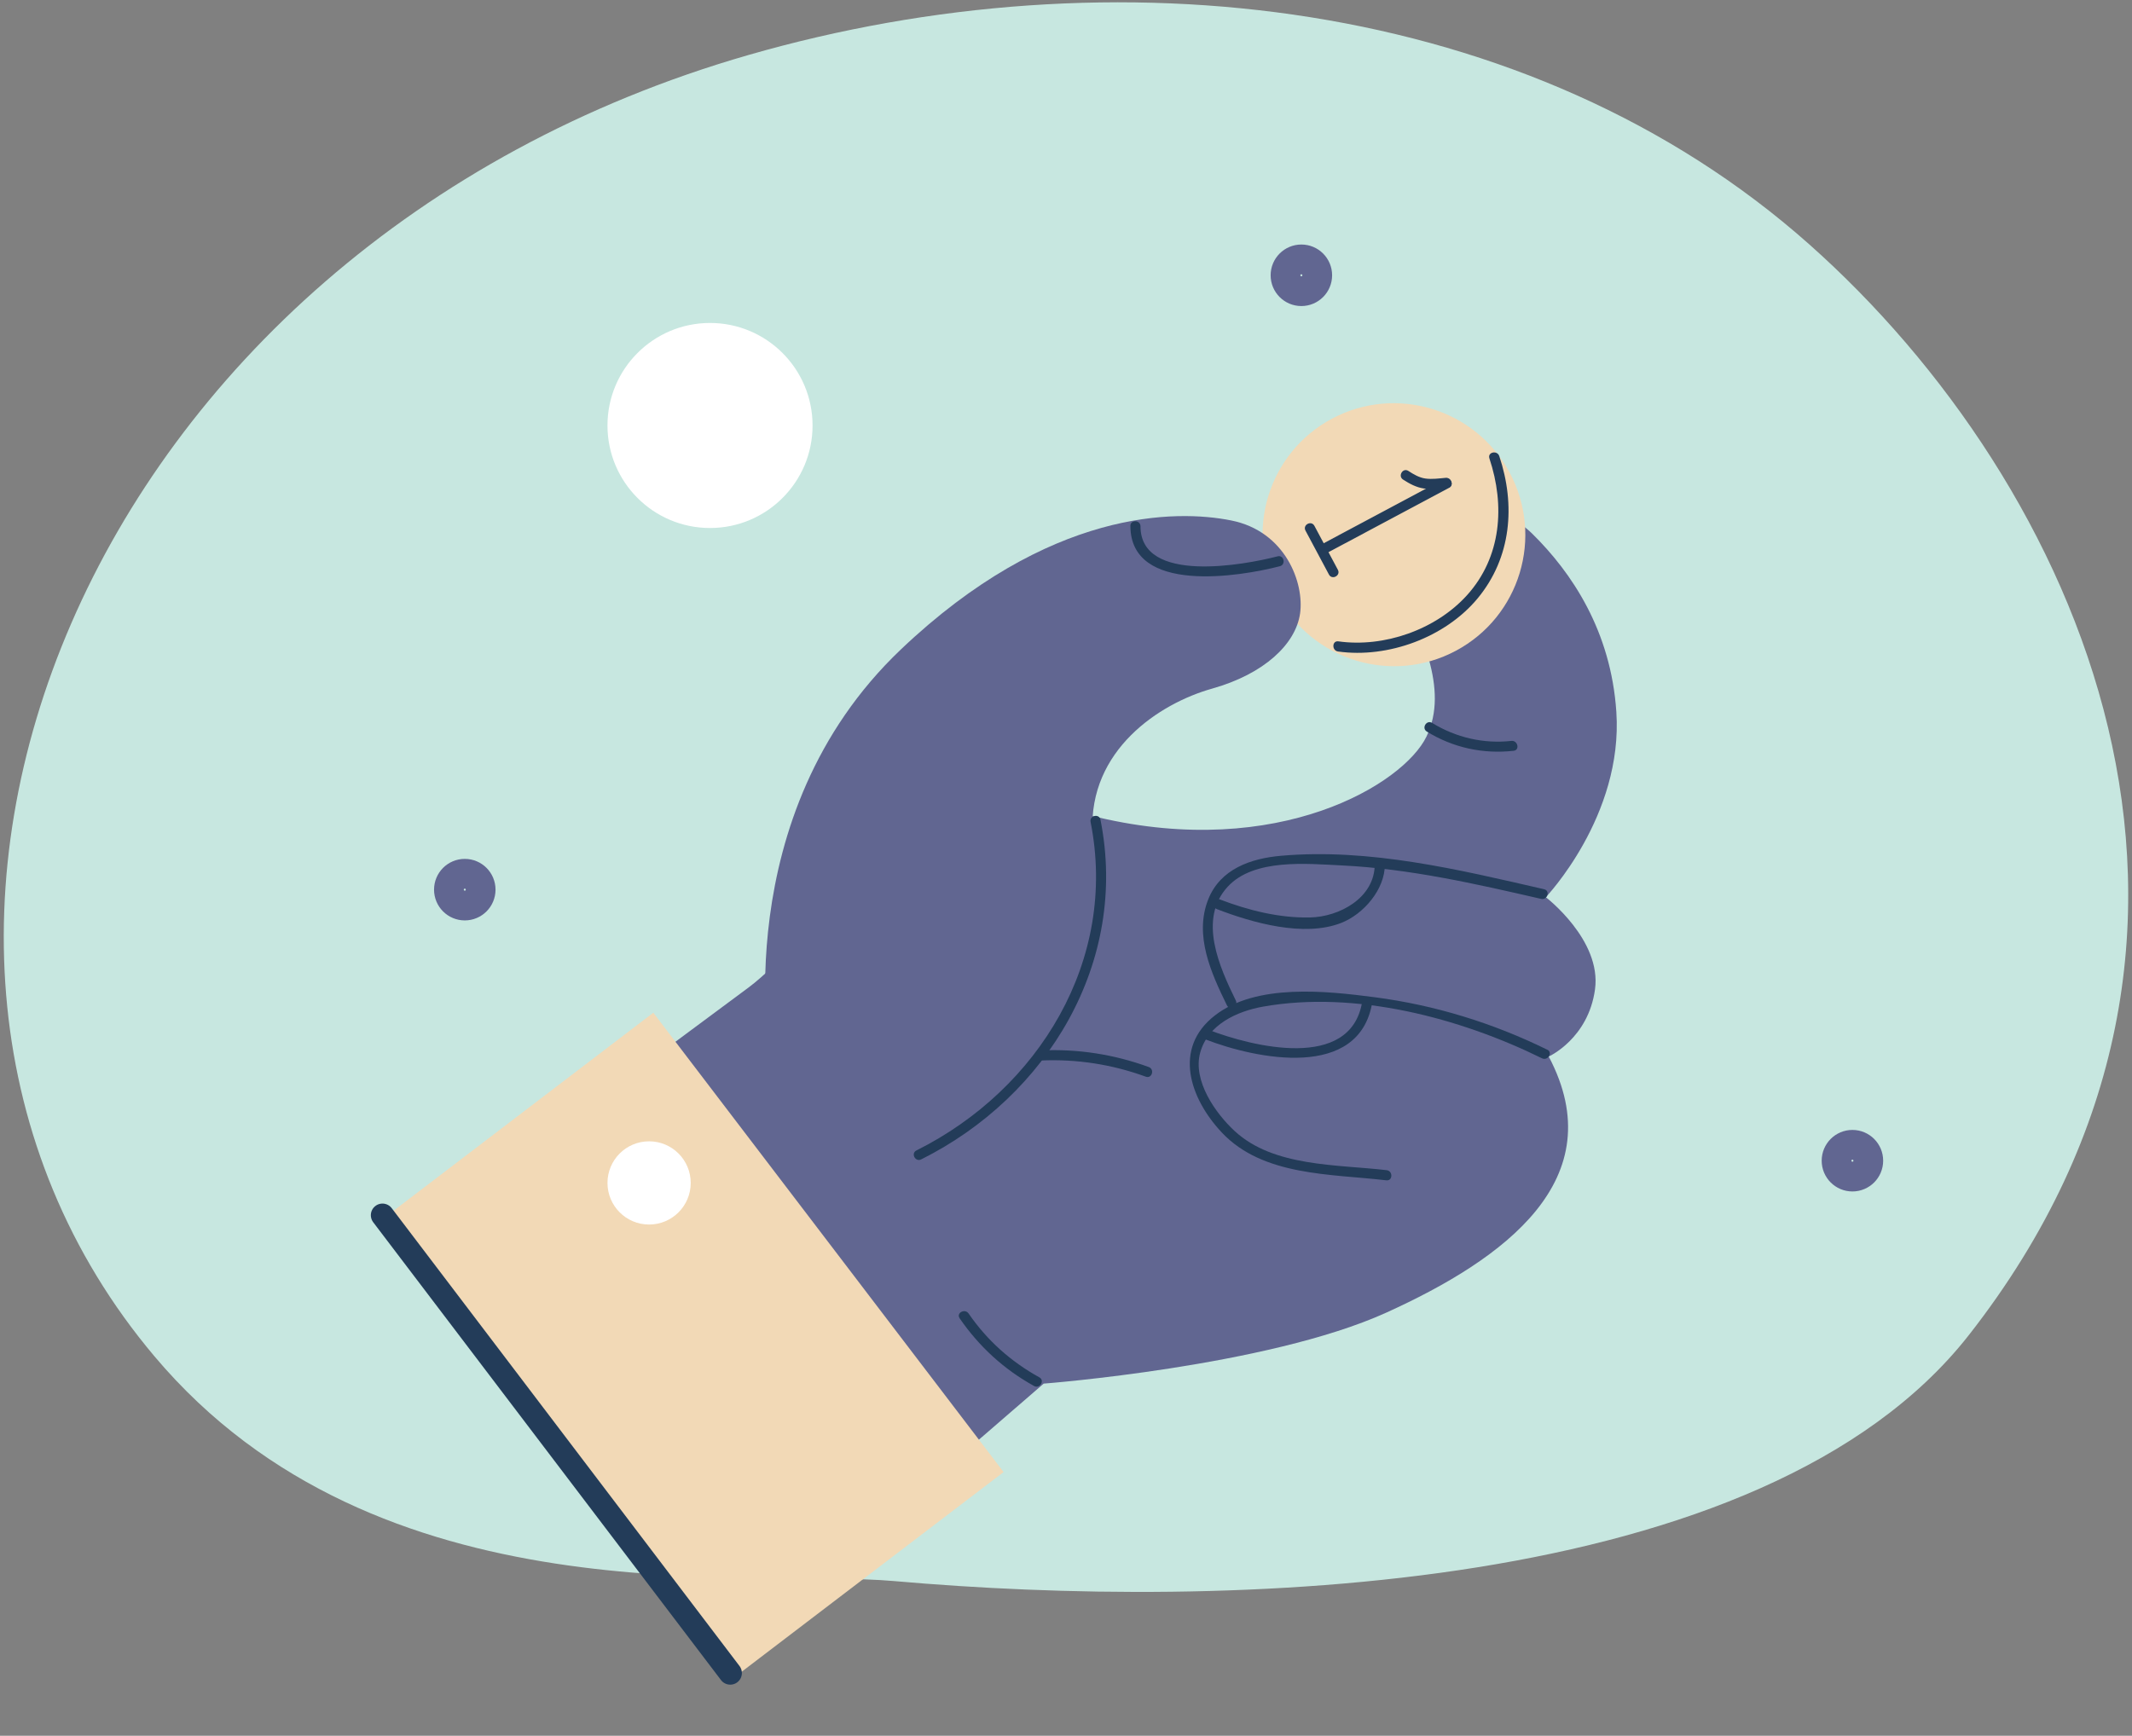 <svg width="210" height="171" viewBox="0 0 210 171" fill="none" xmlns="http://www.w3.org/2000/svg">
<rect x="0" y="0" width="210" height="171" fill="#808080" stroke="none"/>
<path d="M178.204 24.067C204.563 47.48 225.09 91.734 193.934 131.522C173.712 157.348 120.476 158.62 88.039 155.759C74.091 154.527 37.242 159.758 15.214 133.619C-18.896 93.146 7.93 24.369 73.71 5.422C109.645 -4.929 150.713 -0.354 178.204 24.067Z" fill="#C7E7E0"/>
<path d="M45.781 89.211C46.645 89.211 47.344 88.51 47.344 87.645C47.344 86.78 46.645 86.079 45.781 86.079C44.918 86.079 44.218 86.78 44.218 87.645C44.218 88.51 44.918 89.211 45.781 89.211Z" stroke="#616691" stroke-width="2.93" stroke-linecap="round" stroke-linejoin="round"/>
<path d="M128.184 28.686C129.047 28.686 129.747 27.985 129.747 27.12C129.747 26.255 129.047 25.554 128.184 25.554C127.321 25.554 126.621 26.255 126.621 27.12C126.621 27.985 127.321 28.686 128.184 28.686Z" stroke="#616691" stroke-width="2.93" stroke-linecap="round" stroke-linejoin="round"/>
<path d="M182.462 115.913C183.325 115.913 184.025 115.212 184.025 114.347C184.025 113.482 183.325 112.781 182.462 112.781C181.598 112.781 180.899 113.482 180.899 114.347C180.899 115.212 181.598 115.913 182.462 115.913Z" stroke="#616691" stroke-width="2.93" stroke-linecap="round" stroke-linejoin="round"/>
<path d="M82.399 153.958L102.804 136.308C102.804 136.308 124.835 134.62 136.524 129.326C148.212 124.033 158.925 116.17 152.549 104.085C152.549 104.085 156.44 102.337 157.107 97.469C157.777 92.605 152.261 88.389 152.261 88.389C152.261 88.389 159.894 80.386 159.209 70.138C158.678 62.168 154.835 56.418 150.906 52.56C149.778 51.453 146.572 49.151 143.361 48.934C138.878 48.633 135.658 53.334 137.54 57.272C139.837 62.074 142.784 67.849 140.511 72.555C138.233 77.264 125.918 84.708 108.152 80.52C90.385 76.332 80.059 92.605 73.712 97.3C67.365 101.996 51.584 113.764 51.584 113.764C51.584 113.764 60.387 137.052 82.399 153.958Z" fill="#616691"/>
<path d="M125.892 58.768C129.262 65.082 137.102 67.474 143.404 64.11C149.706 60.747 152.083 52.901 148.712 46.587C145.342 40.273 137.502 37.881 131.2 41.245C124.898 44.608 122.522 52.454 125.892 58.768Z" fill="#F2D9B6"/>
<path d="M138.206 47.248C138.838 47.658 139.497 48.014 140.245 48.124C141.028 48.238 141.831 48.121 142.612 48.049C143.252 47.99 143.02 47.016 142.391 47.075C141.739 47.134 141.052 47.234 140.398 47.142C139.78 47.053 139.24 46.73 138.723 46.395C138.184 46.042 137.661 46.893 138.199 47.245L138.206 47.248Z" fill="#233C59"/>
<path d="M142.26 47.178L130.313 53.555C129.746 53.858 130.216 54.739 130.783 54.436L142.73 48.06C143.297 47.757 142.827 46.876 142.26 47.178Z" fill="#233C59"/>
<path d="M128.589 52.273L130.901 56.604C131.204 57.172 132.083 56.703 131.78 56.134L129.468 51.804C129.165 51.235 128.286 51.705 128.589 52.273Z" fill="#233C59"/>
<path d="M146.701 45.148C148.256 49.797 147.896 54.88 144.493 58.644C141.422 62.038 136.332 63.815 131.831 63.184C131.195 63.093 131.164 64.094 131.793 64.183C136.711 64.875 142.356 62.802 145.547 58.947C148.868 54.933 149.295 49.764 147.677 44.932C147.473 44.328 146.502 44.541 146.704 45.152L146.701 45.148Z" fill="#233C59"/>
<path d="M75.852 104.304C75.852 104.304 71.491 80.383 88.729 63.987C103.362 50.069 115.913 50.202 121.269 51.272C126.63 52.339 128.488 57.45 128.055 60.449C127.619 63.444 124.548 66.391 119.375 67.845C114.202 69.298 107.221 73.896 107.612 81.975C108.003 90.053 75.847 104.306 75.847 104.306L75.852 104.304Z" fill="#616691"/>
<path d="M107.421 80.972C110.134 94.576 102.304 107.332 90.266 113.338C89.692 113.627 90.163 114.508 90.737 114.219C103.175 108.01 111.193 94.781 108.394 80.753C108.268 80.124 107.295 80.344 107.421 80.972Z" fill="#233C59"/>
<path d="M152.09 87.603C143.672 85.665 134.878 83.543 126.179 84.308C123.199 84.569 120.201 85.609 119.011 88.599C117.603 92.152 119.293 95.847 120.848 99.036C121.129 99.616 122.009 99.147 121.727 98.567C120.134 95.307 117.966 90.566 120.929 87.354C123.509 84.556 128.717 85.094 132.172 85.259C138.824 85.581 145.33 87.067 151.802 88.555C152.426 88.697 152.718 87.743 152.09 87.603Z" fill="#233C59"/>
<path d="M152.405 103.414C147.058 100.783 141.337 99.02 135.426 98.246C130.653 97.623 123.748 96.859 119.658 100.045C115.501 103.277 117.207 108.23 120.346 111.57C124.408 115.889 131.098 115.636 136.55 116.281C137.19 116.358 137.22 115.357 136.587 115.282C131.704 114.707 125.463 114.976 121.625 111.437C119.714 109.677 117.464 106.457 118.217 103.707C118.979 100.922 121.85 99.622 124.436 99.164C133.505 97.567 143.762 100.261 151.884 104.259C152.459 104.541 152.984 103.694 152.407 103.408L152.405 103.414Z" fill="#233C59"/>
<path d="M94.521 129.872C96.447 132.665 98.884 134.902 101.856 136.543C102.415 136.85 102.941 136.003 102.379 135.692C99.568 134.141 97.224 132.046 95.405 129.4C95.047 128.878 94.159 129.341 94.525 129.87L94.521 129.872Z" fill="#233C59"/>
<path d="M102.509 104.477C106.058 104.32 109.524 104.854 112.863 106.072C113.467 106.293 113.753 105.336 113.151 105.12C109.733 103.87 106.18 103.321 102.549 103.482C101.909 103.512 101.87 104.507 102.511 104.481L102.509 104.477Z" fill="#233C59"/>
<path d="M118.754 102.406C123.795 104.346 133.886 106.421 135.166 98.753C135.273 98.118 134.273 98.086 134.168 98.714C133.028 105.544 123.324 103.103 119.043 101.454C118.445 101.224 118.159 102.181 118.754 102.406Z" fill="#233C59"/>
<path d="M119.852 89.559C123.344 90.905 128.419 92.357 132.096 90.927C134.318 90.063 136.413 87.615 136.408 85.172C136.404 84.529 135.41 84.487 135.41 85.133C135.417 88.469 131.908 90.331 129.027 90.385C125.986 90.446 122.958 89.684 120.138 88.603C119.541 88.373 119.254 89.329 119.85 89.555L119.852 89.559Z" fill="#233C59"/>
<path d="M111.344 51.815C111.353 58.574 122.122 56.806 126.066 55.782C126.687 55.621 126.466 54.646 125.846 54.807C122.581 55.655 112.349 57.561 112.338 51.856C112.338 51.21 111.34 51.171 111.34 51.817L111.344 51.815Z" fill="#233C59"/>
<path d="M140.54 72.07C143.131 73.664 146.075 74.3 149.088 73.966C149.729 73.896 149.497 72.921 148.868 72.991C146.119 73.292 143.416 72.663 141.063 71.219C140.516 70.882 139.993 71.733 140.54 72.07Z" fill="#233C59"/>
<rect x="37.215" y="120.46" width="34.125" height="56.906" transform="rotate(-37.324 37.215 120.46)" fill="#F2D9B6"/>
<path d="M37.672 119.716L71.929 164.821" stroke="#233C59" stroke-width="2.29" stroke-linecap="round" stroke-linejoin="round"/>
<circle cx="63.936" cy="116.537" r="4.099" fill="white"/>
<circle cx="69.936" cy="41.917" r="10.1" fill="white"/>
</svg>

